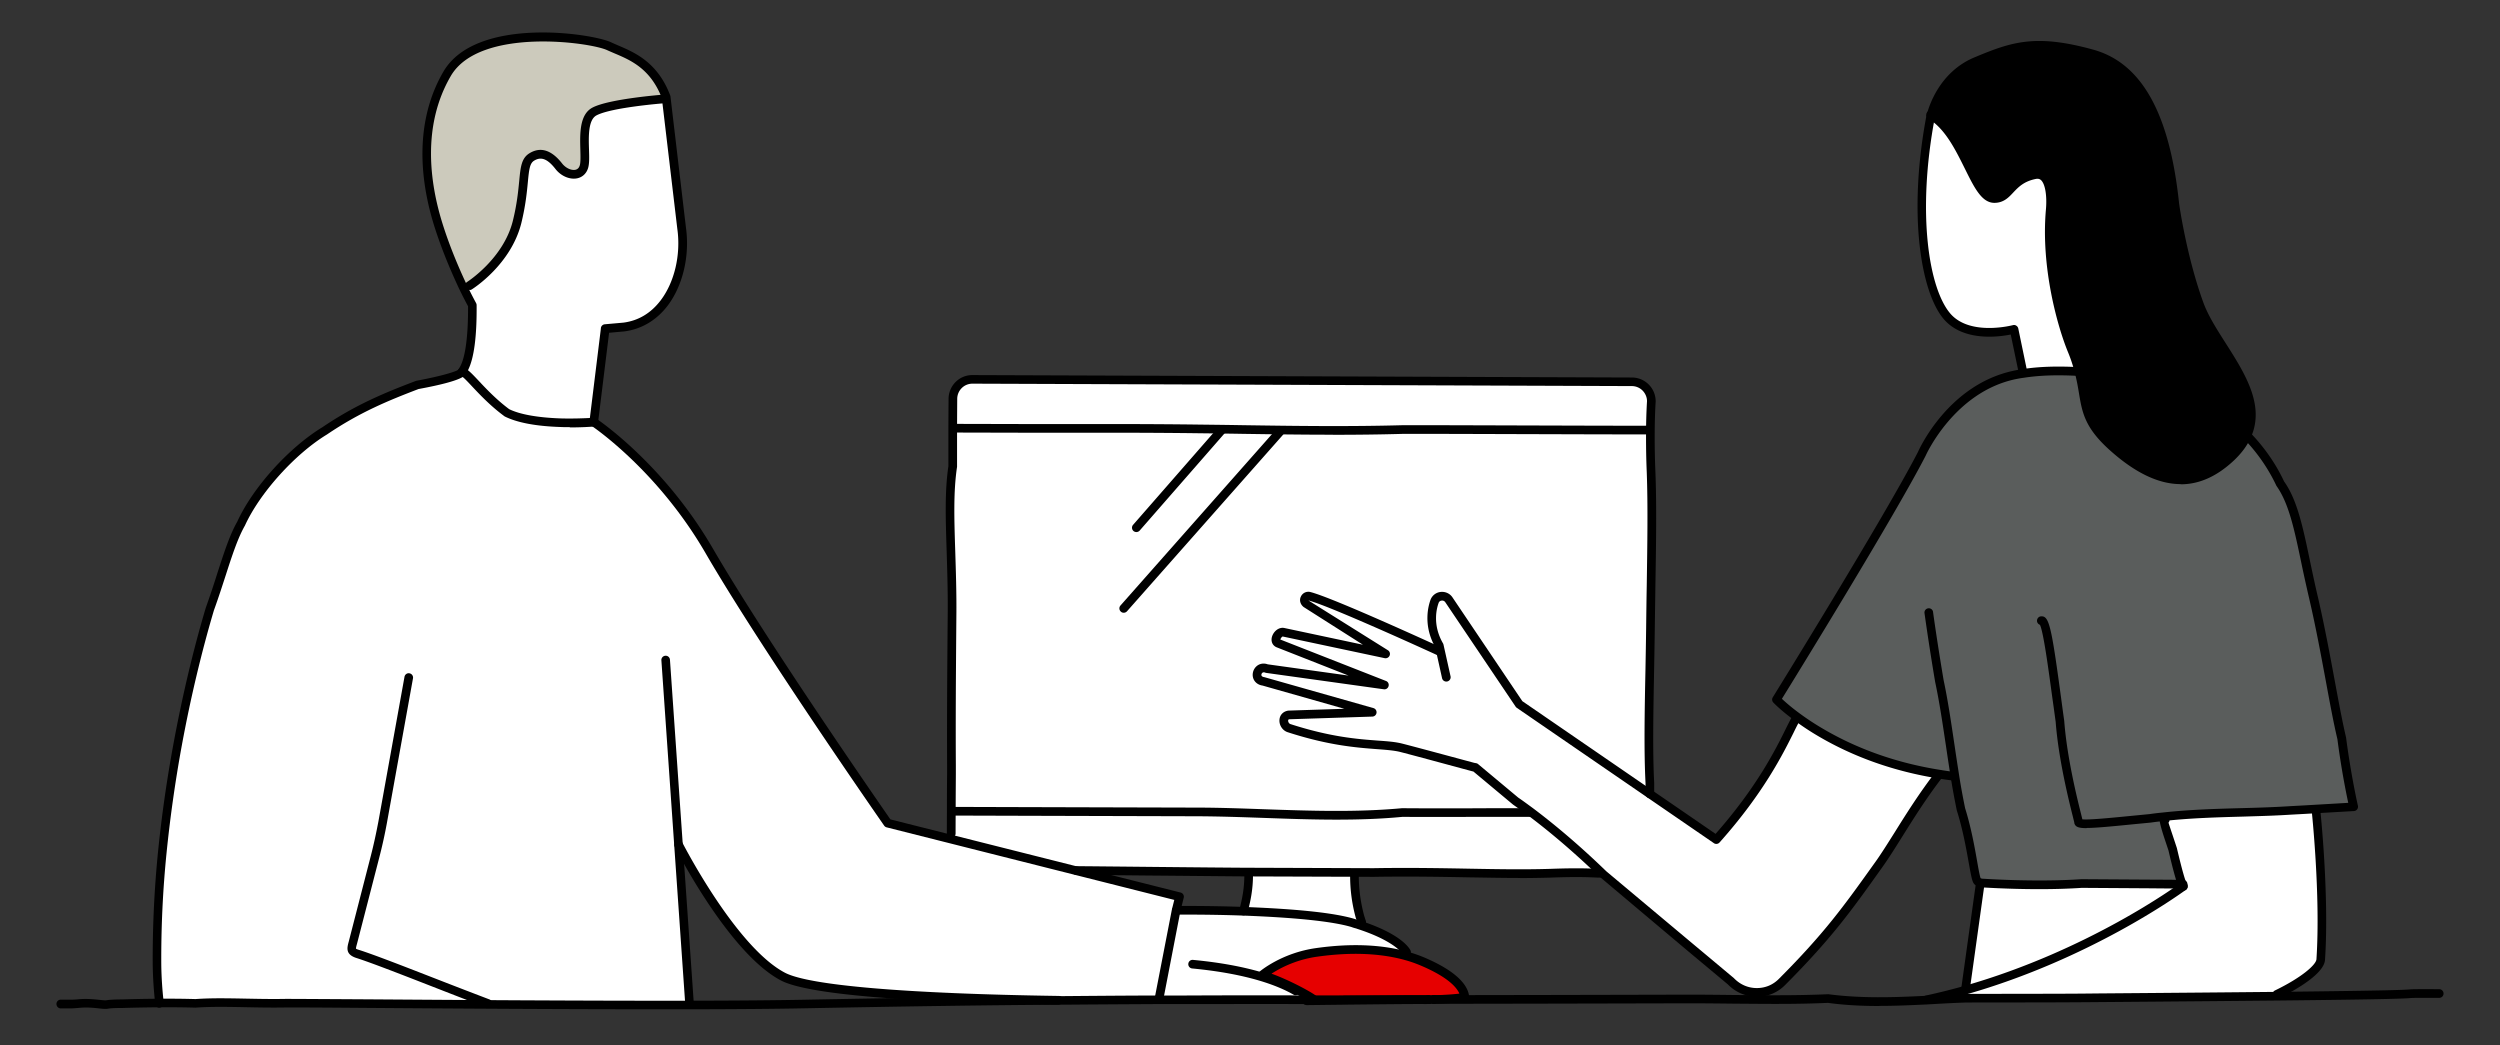 <svg xmlns="http://www.w3.org/2000/svg" width="385" height="161" fill="none" viewBox="0 0 385 161">
  <rect x="0" y="0" width="385" height="161" fill="#333333" stroke="none"/>
  <path fill="#5A5D5C" d="m301.067 119.51-.254.041a53.62 53.62 0 0 1-2.226-.321c-7.987-1.281-14.054-3.964-18.227-6.42a40.227 40.227 0 0 1-3.587-2.363c-2.146-1.575-3.213-2.71-3.213-2.71s17.267-27.87 22.373-37.802c0 0 4.414-10.104 14.334-12.187.426-.093.866-.173 1.306-.227 2.707-.427 5.68-.453 8.587-.293 1.267 4.885.293 7.221 5.227 11.64 5.946 5.325 12.053 7.288 18.2 1.508 1.146-1.095 1.933-2.19 2.426-3.297 1.934 2.002 3.747 4.431 5.107 7.355 2.693 3.79 3.347 10.064 5.173 17.7 1.88 8.128 3.027 16.044 4.334 21.61.76 5.887 1.826 10.518 1.826 10.518s-2.293.134-5.813.334c-1.533.094-3.28.187-5.173.294-5.667.307-12.067.213-18.36.907l.053.441c-.107 0 .093.534 1.427 4.578.813 3.458 1.24 4.819 1.453 5.353-1.107-.013-8.28-.053-15.467-.107-7.413.507-15.613-.093-15.613-.093l-.4-.24c-.48-.307-.933-5.86-2.573-11.133-.334-1.615-.64-3.324-.92-5.086Z"/>
  <path fill="#fff" d="M336.227 136.503s-.067-.04-.187-.334c-.213-.534-.64-1.895-1.453-5.353-1.334-4.044-1.534-4.578-1.427-4.578l-.053-.441c6.293-.694 12.693-.6 18.36-.907 1.893-.107 3.64-.2 5.173-.294v.04s1.413 13.001.747 23.133c-.107 1.521-3.467 3.777-6.774 5.366v.293c-6.653.067-15.533.147-27.4.241-6.706.066-13.546.04-20.506.066-1.974.067-3.974.187-5.974.294v-.067a92.433 92.433 0 0 0 6.027-1.508c19.04-5.446 32.96-15.578 33.467-15.951Z"/>
  <path fill="#000" d="M338.693 46.816c2.294 6.3 10.387 13.428 7.32 20.263-1.6-1.682-3.293-3.044-4.84-4.138-3.413-2.376-6.186-3.404-6.186-3.404s-7.147-1.869-14.827-2.31a24.485 24.485 0 0 0-1.093-3.31c-1.694-4.15-4.08-13.028-3.334-21.544.214-2.336-.04-5.966-2.346-5.486-3.867.788-3.854 3.671-6.254 3.671-3.16 0-4.546-9.624-9.746-12.828.2-.8 1.68-6.14 6.973-8.316 5.72-2.389 9.253-3.51 17.84-1.134 8.573 2.39 11.613 12.654 12.707 23.039 0 0 1.12 8.169 3.786 15.497Z"/>
  <path fill="#000" d="M346.013 67.079c-.493 1.108-1.28 2.202-2.426 3.297-6.147 5.78-12.254 3.817-18.2-1.509-4.934-4.418-3.96-6.754-5.227-11.64 7.68.441 14.827 2.31 14.827 2.31s2.773 1.028 6.186 3.404c1.547 1.094 3.24 2.456 4.84 4.138Z"/>
  <path fill="#fff" d="M336.04 136.169c.12.294.173.334.187.334-.507.373-14.427 10.505-33.467 15.951l-.067-.227 2.267-16.258s8.2.6 15.613.093c7.187.054 14.36.094 15.467.107Zm-16.973-82.252c.506 1.228.84 2.323 1.093 3.31-2.907-.16-5.88-.133-8.587.294l-.093-.507-1.307-6.3s-6.84 1.869-10.226-1.896c-3.374-3.79-5.534-15.484-2.587-30.994 0 0 .013-.04.027-.094 5.2 3.204 6.586 12.828 9.746 12.828 2.4 0 2.387-2.883 6.254-3.67 2.306-.481 2.56 3.15 2.346 5.485-.746 8.517 1.64 17.393 3.334 21.544Zm-97.254 46.252-.173-.774c-1.48-2.563-1.333-5.126-.72-6.768.347-.96 1.653-1.094 2.213-.24l10.827 16.071 20.12 13.816 10.227 7.021c7.973-8.917 10.72-15.805 12.093-18.314l.373-.534a40.227 40.227 0 0 0 3.587 2.363c4.173 2.456 10.24 5.139 18.227 6.42v.027c-4.04 5.246-6.88 10.532-9.267 13.869-4.747 6.66-7.707 10.865-14.933 18.1a5.442 5.442 0 0 1-3.854 1.602 5.583 5.583 0 0 1-3.96-1.696s-2.453-2.055-6.146-5.139c-3.68-3.083-8.614-7.221-13.52-11.332-.12-.12-.24-.227-.36-.347-3.827-3.684-7.614-6.875-10.814-9.277-.84-.614-1.626-1.188-2.36-1.696l-6.173-5.152-.333-.067s-8.44-2.296-11.08-2.963c-3.027-.761-7.974-.013-17.294-3.03-.946-.307-1.186-1.869 0-2.029l12.814-.414-16.707-4.752c-1.773-.253-1.013-2.563.467-1.975l18.106 2.522-16.386-6.433c-.76-.374.04-1.842.866-1.682l15.707 3.337-12.253-7.796c-.52-.413-.134-1.254.52-1.094 3.413.868 19.866 8.423 19.866 8.423l.32-.067Z"/>
  <path fill="#fff" d="M254.253 72.712c.267 6.78.014 15.15-.08 23.96-.106 8.489-.44 17.472-.093 23.96v1.642l-20.12-13.816-10.827-16.071c-.56-.854-1.866-.72-2.213.24-.613 1.642-.76 4.205.72 6.768l.173.774-.32.067s-16.453-7.555-19.866-8.423c-.654-.16-1.04.68-.52 1.094l12.253 7.796-15.707-3.337c-.826-.16-1.626 1.308-.866 1.682l16.386 6.433-18.106-2.522c-1.48-.588-2.24 1.722-.467 1.975l16.707 4.752-12.814.414c-1.186.16-.946 1.722 0 2.029 9.32 3.017 14.267 2.269 17.294 3.03 2.64.667 11.08 2.963 11.08 2.963l.333.067 6.173 5.152c.734.508 1.52 1.082 2.36 1.696l-.08.106c-5.826 0-12.573.054-19.68 0-10.586.988-21.413-.066-31.693-.093-20.56-.053-37.68-.107-37.68-.107h-.107c0-1.802.014-4.204.027-7.048-.04-7.141 0-13.441.08-23.012.12-9.397-.827-16.885.093-22.986 0-2.309.014-4.311.014-5.953h.106s4.28 0 11.134.027c6.853.026 15.72-.054 26.546.08 9.894.107 20.627.414 31.694.08 10.28.013 19.693.053 26.546.067 6.854.026 11.134.013 11.134.013h.28c-.014 1.775 0 3.965.106 6.5Z"/>
  <path fill="#fff" d="M251.293 58.803a3.003 3.003 0 0 1 3 3.03s-.12 1.628-.146 4.378h-.28s-4.28.013-11.134-.013c-6.853-.014-16.266-.054-26.546-.067-11.067.334-21.8.027-31.694-.08-10.826-.134-19.693-.053-26.546-.08-6.854-.014-11.134-.027-11.134-.027h-.106c0-2.83.026-4.512.026-4.512a3.003 3.003 0 0 1 3.027-3.003l101.533.374Zm-4.746 75.511-.174.173c-1.693-.067-3.573-.16-7.706 0-7.92.24-15.96-.293-27.134-.107-.986 0-1.973-.013-2.96-.013-5.666 0-11.24-.04-16.28-.053-2.84-.014-24.16-.227-26.56-.241l-.493-.12-18.96-4.778.2-.815v-3.417h.107s17.12.054 37.68.107c10.28.027 21.106 1.081 31.693.093 7.107.054 13.853 0 19.68 0l.08-.106c3.2 2.402 6.987 5.593 10.813 9.277h.014Z"/>
  <path fill="#E60000" d="M225.573 153.575s-1.493.28-4.773.361c-.28 0-.573.013-.853 0-6.427 0-12.254 0-17.667.026v-.067c-1.107-.827-5.573-3.096-7.933-3.697 0 0 3.226-2.79 8.4-3.511 5.466-.774 10-.48 13.56.468.066 0 .12.04.186.053.96.254 1.84.574 2.654.921 5.066 2.176 6.32 4.218 6.426 5.459v-.013Z"/>
  <path fill="#fff" d="M219.947 153.922a4.23 4.23 0 0 1-.827 0c-4.467 0-17.933.174-17.933.174s-.054-.067-.16-.16h1.253c5.413-.014 11.24-.014 17.667-.027v.013Z"/>
  <path fill="#fff" d="m216.48 146.447-.173.694c-3.56-.947-8.094-1.241-13.56-.467-5.174.721-8.4 3.511-8.4 3.511 2.36.6 6.826 2.87 7.933 3.697v.067h-1.253c-8.214-.027-15.507 0-22.56.013v-.08l2.653-13.682h.04s4.68-.053 10.333.147c6.027.227 13.16.694 16.867 1.802.213.08.453.147.667.2.08.027.16.054.226.08 5.147 1.669 6.8 3.417 7.227 4.018Z"/>
  <path fill="#fff" d="M209.413 141.135c.04.133.094.28.134.427l-.294.867c-.066-.026-.146-.053-.226-.08a6.186 6.186 0 0 1-.667-.2c-3.707-1.108-10.84-1.575-16.867-1.802v-.053c.494-1.869.8-3.511.8-5.54v-.44c5.04.013 10.614.04 16.28.053v.454a23.476 23.476 0 0 0 .84 6.314Zm-104.92-11.026 1.694 24.387v.267c-24.534.04-58.28-.307-62.214-.28-5.04.093-9.693-.267-13.92.026-1.933-.053-3.76-.066-5.493-.053a62.242 62.242 0 0 1-.373-5.713c-.04-6.087.253-11.84.813-17.473.573-5.726 1.4-11.306 2.36-16.565 1.453-7.889 3.227-15.07 4.973-20.93 2-5.58 3.107-10.158 4.787-13.095 2.493-5.472 8.133-11.426 12.88-14.309 5.253-3.55 9.747-5.352 14.347-7.101 4.573-.84 6.72-1.629 6.773-1.909.547-.454 3.08 3.364 6.893 6.18 2.174 1.095 5.507 1.469 8.32 1.562 2.814.08 5.094-.107 5.094-.107s10.16 6.661 17.8 19.85c8.68 14.95 27.48 41.913 27.48 41.913l9.573 2.416 18.96 4.778.493.12 15.907 4.018-.52 2.109-2.653 13.682v.08h-.72c-4.827.014-9.56.054-14.387.094h-.347c-15.2-.227-37.453-1.015-42.466-3.658-7.814-4.098-16.054-20.289-16.054-20.289Z"/>
  <path fill="#fff" d="M104.973 35.15c.894 6.394-2.04 14.322-8.906 15.203l-2.867.254v.08l-1.773 14.31s-2.28.186-5.094.106c-2.813-.093-6.146-.467-8.32-1.562-3.813-2.816-6.346-6.634-6.893-6.18-.267-.133 1.707-.56 1.627-10.371 0 0-.614-1.095-1.48-2.897l1.013-.12s5.773-3.617 7.32-9.784c1.52-6.167.56-8.984 2.253-10.025 1.827-1.121 3.24.24 4.147 1.388 1.12 1.469 3.347 1.856 3.893.12.547-1.735-.84-7.26 1.654-8.529 2.493-1.295 10.706-1.922 10.706-1.922l.36-.04 2.36 19.969Z"/>
  <path fill="#CCCABC" d="m102.613 15.168-.36.053s-8.213.627-10.706 1.922c-2.494 1.268-1.107 6.794-1.654 8.53-.546 1.735-2.773 1.348-3.893-.12-.907-1.149-2.32-2.51-4.147-1.389-1.693 1.041-.733 3.858-2.253 10.025-1.547 6.167-7.32 9.784-7.32 9.784l-1.013.12c-1.08-2.31-2.6-5.793-3.787-9.597-2.093-6.781-3.08-15.484 1.387-23.146 4.8-8.196 22.52-5.393 24.96-4.231 2.44 1.16 6.626 2.189 8.76 7.808l.026.24Z"/>
  <path fill="#000" d="M201.187 154.777c-.2 0-.4-.094-.52-.254-.28-.24-.347-.707-.107-.974.24-.28.613-.347.893-.107 1.947-.027 13.6-.187 17.667-.173.293 0 .52.013.76 0a.663.663 0 0 1 .733.6.67.67 0 0 1-.6.734c-.293.027-.6.027-.92.014-4.386 0-17.76.173-17.893.173l-.013-.013Z"/>
  <path fill="#000" fill-rule="evenodd" d="M86.32 65.758c.507.026.987.026 1.453.026v.04c1.751 0 3.11-.093 3.555-.123l.152-.01a.669.669 0 0 0 .613-.587L93.8 51.248l2.36-.213c2.64-.347 4.933-1.709 6.64-3.938 2.36-3.097 3.44-7.702 2.84-12.014l-2.36-19.982-.027-.24a1.001 1.001 0 0 1-.01-.054c-.006-.035-.012-.07-.03-.106-1.928-5.1-5.437-6.6-7.995-7.695L95.2 7a37.049 37.049 0 0 0-.427-.188 17.05 17.05 0 0 1-.653-.293c-2.96-1.401-20.813-4.058-25.827 4.499-3.746 6.42-4.253 14.616-1.453 23.68.947 3.016 2.227 6.273 3.827 9.69a66.466 66.466 0 0 0 1.413 2.777c.027 4.938-.48 8.356-1.44 9.637-.093.12-.267.347-.187.68.04.188.2.374.374.468.12.067.253.08.373.067.293.2.933.88 1.507 1.495 1.213 1.294 2.88 3.056 5.013 4.618 1.893.948 4.787 1.508 8.6 1.629Zm-14.253-8.743-.014.026.014-.026Zm1.613 1.588c-.667-.707-1.186-1.254-1.613-1.588.924-1.795 1.373-5.15 1.333-10.012a.67.67 0 0 0-.08-.32c0-.003-.028-.055-.08-.152a65.568 65.568 0 0 1-1.373-2.704c-1.574-3.35-2.84-6.554-3.76-9.518-1.88-6.073-3.174-14.91 1.32-22.612 4.426-7.568 21.52-5.192 24.093-3.964.24.11.498.221.767.337.12.051.243.103.366.157 2.467 1.041 5.52 2.35 7.267 6.86l2.387 20.157c.56 3.977-.427 8.209-2.574 11.025-1.506 1.976-3.44 3.124-5.733 3.417l-2.867.254a.669.669 0 0 0-.6.6v.067L90.84 64.37c-.84.04-2.533.12-4.48.066-3.56-.12-6.347-.627-7.947-1.428-1.946-1.442-3.56-3.15-4.733-4.405Z" clip-rule="evenodd"/>
  <path fill="#000" d="M24.56 155.191a.66.66 0 0 1-.667-.668v-.066a61.372 61.372 0 0 1-.373-5.7c-.04-5.9.227-11.626.813-17.553a204.232 204.232 0 0 1 2.374-16.619c1.346-7.301 3.066-14.562 4.986-20.996a139.96 139.96 0 0 0 1.787-5.34c1.027-3.163 1.907-5.9 3.053-7.902 2.387-5.246 7.92-11.386 13.107-14.55 5.187-3.51 9.613-5.312 14.453-7.154 4.107-.76 6.067-1.428 6.467-1.682.147-.2.4-.307.667-.267.36.067.6.414.533.774-.053.307-.213 1.135-7.307 2.443-4.64 1.776-9 3.55-14.093 6.995-4.947 3.003-10.36 9.023-12.64 14.029-1.107 1.935-1.973 4.605-2.973 7.701-.534 1.642-1.107 3.431-1.8 5.34-1.894 6.367-3.614 13.575-4.947 20.823a208.286 208.286 0 0 0-2.347 16.512 162.103 162.103 0 0 0-.813 17.406c.027 1.788.16 3.844.373 5.646v.147a.66.66 0 0 1-.666.667l.013.014Zm50.6 0a.774.774 0 0 1-.24-.04c-3-1.135-6-2.31-8.773-3.391-4.894-1.909-9.134-3.55-11.227-4.218-1.747-.547-1.48-1.562-1.213-2.536l3.413-13.255c.427-1.655.813-3.43 1.16-5.272l4.013-22.252c.067-.36.414-.614.774-.534.36.067.6.414.533.774l-4.013 22.252a74.952 74.952 0 0 1-1.187 5.366l-3.427 13.281c-.08.281-.173.628-.146.735 0 0 .106.08.466.186 2.147.681 6.387 2.323 11.32 4.245a1075.6 1075.6 0 0 0 8.76 3.377c.347.134.52.521.387.855a.675.675 0 0 1-.627.427h.027Zm31.027-.027a.67.67 0 0 1-.667-.627l-3.667-52.846a.66.66 0 0 1 .614-.707.658.658 0 0 1 .706.614l3.667 52.845a.66.66 0 0 1-.613.708h-.054l.014.013Z"/>
  <path fill="#000" d="M163.027 154.724c-16.747-.254-37.774-1.095-42.774-3.738-7.906-4.151-16-19.902-16.333-20.583a.652.652 0 0 1 .293-.894.65.65 0 0 1 .894.293c.08.161 8.24 16.045 15.773 19.996 3.72 1.962 18.693 3.23 42.173 3.577.374 0 .667.307.654.681a.666.666 0 0 1-.667.654l-.013.014Zm15.453-.174h-.133a.674.674 0 0 1-.534-.788l2.654-13.681.373-1.495-44.293-11.173a.66.66 0 0 1-.387-.267c-.187-.267-18.92-27.163-27.507-41.967-7.466-12.88-17.493-19.555-17.586-19.622a.654.654 0 0 1-.187-.92c.213-.308.613-.401.92-.188.107.067 10.387 6.902 18.013 20.076 8.174 14.07 25.56 39.137 27.307 41.66l44.693 11.266c.36.093.574.454.48.801l-.52 2.109-2.64 13.655a.668.668 0 0 1-.653.534ZM72.293 44.64a.642.642 0 0 1-.56-.306.66.66 0 0 1 .214-.921c.053-.04 5.573-3.564 7.026-9.384.654-2.63.84-4.672.987-6.167.2-2.109.333-3.497 1.573-4.258 1.694-1.041 3.387-.52 5.014 1.548.533.694 1.373 1.108 2.026 1.002.347-.067.587-.28.707-.668.147-.454.12-1.415.093-2.416-.066-2.43-.16-5.46 1.894-6.514 2.573-1.335 10.613-1.962 10.96-1.989a.672.672 0 0 1 .72.614.681.681 0 0 1-.614.721c-.08 0-8.106.627-10.453 1.856-1.307.667-1.24 3.23-1.173 5.285.04 1.175.066 2.176-.147 2.857-.267.854-.907 1.428-1.747 1.575-1.146.2-2.48-.4-3.306-1.495-1.2-1.522-2.187-1.896-3.267-1.228-.64.4-.76 1.281-.947 3.257-.146 1.535-.346 3.644-1.013 6.367-1.6 6.354-7.373 10.038-7.613 10.185a.66.66 0 0 1-.347.106l-.027-.026Z"/>
  <path fill="#000" d="M216.627 147.329a.666.666 0 0 1-.587-.361s-.027-.053-.093-.133c-.24-.334-1.68-2.083-6.894-3.778l-.226-.08a4.986 4.986 0 0 1-.694-.213c-2.866-.855-8.48-1.455-16.653-1.762-5.573-.201-10.253-.147-10.307-.147-.373-.027-.666-.294-.68-.654 0-.374.294-.668.654-.681.053 0 4.76-.053 10.36.147 8.4.32 13.973.921 17.04 1.828.24.081.453.147.64.187.146.04.24.08.306.107 5.28 1.709 7.014 3.537 7.52 4.245.147.2.2.32.2.32a.68.68 0 0 1-.306.895.782.782 0 0 1-.294.066l.014.014Zm-17.094 5.94a.633.633 0 0 1-.333-.094c-2.413-1.388-7.067-3.217-15.6-4.031a.659.659 0 0 1-.6-.721.659.659 0 0 1 .72-.601c8.76.828 13.613 2.737 16.133 4.192.32.187.427.587.24.908a.66.66 0 0 1-.573.333l.013.014Z"/>
  <path fill="#000" d="M220.8 154.603a.675.675 0 0 1-.667-.654c0-.373.28-.68.654-.68 1.933-.054 3.226-.161 3.96-.254-.4-.934-1.72-2.51-5.867-4.285-.88-.374-1.72-.667-2.56-.894-.013 0-.12-.04-.133-.04-3.854-1.028-8.32-1.175-13.347-.467a17.5 17.5 0 0 0-7.027 2.616c2.534.908 5.894 2.67 6.867 3.404.293.227.36.64.133.934a.663.663 0 0 1-.933.134c-1.027-.775-5.427-3.004-7.693-3.591a.669.669 0 0 1-.48-.494.669.669 0 0 1 .213-.654c.133-.12 3.44-2.923 8.747-3.671 5.2-.734 9.853-.574 13.826.481 0 0 .12.04.134.04.96.253 1.853.56 2.8.961 5.413 2.322 6.706 4.552 6.826 6.02a.65.65 0 0 1-.546.707c-.067 0-1.587.294-4.88.374h-.014l-.013.013Zm13.32-19.395c-2.52 0-5.093-.053-7.76-.093-4.32-.08-9.213-.174-14.813-.08l-19.254-.067c-1.546 0-8.613-.08-15.093-.133-5.387-.054-10.387-.094-11.467-.107a.669.669 0 0 1-.666-.668c0-.373.32-.654.666-.667 1.094 0 6.08.053 11.48.107 6.48.067 13.534.133 15.08.133l19.24.067c5.614-.093 10.52 0 14.854.08 4.293.08 8.333.147 12.266.027 3.934-.147 5.814-.08 7.48 0h.267a.682.682 0 0 1 .64.707.652.652 0 0 1-.693.641h-.267c-1.64-.08-3.493-.147-7.387 0-1.506.04-3.026.067-4.573.067v-.014Zm-87.64-6.18a.66.66 0 0 1-.667-.667s0-1.255.014-3.417c0-1.495 0-3.404.026-5.647v-1.401c-.026-6.834 0-12.868.094-23.013.04-3.59-.067-6.82-.16-9.957-.16-4.993-.307-9.29.266-13.122v-5.86c.014-2.83.027-4.511.027-4.511a3.68 3.68 0 0 1 1.08-2.603 3.612 3.612 0 0 1 2.613-1.068l101.534.374c.986 0 1.906.387 2.6 1.081a3.676 3.676 0 0 1 1.066 2.616c0 .054-.12 1.682-.146 4.379a126.94 126.94 0 0 0 .106 6.46c.2 5.1.107 11.092 0 17.446-.026 2.136-.066 4.325-.093 6.54-.027 2.177-.067 4.379-.107 6.568-.12 6.447-.24 12.547.014 17.353v1.682a.661.661 0 0 1-.667.667.661.661 0 0 1-.667-.667v-1.642c-.253-4.819-.146-10.932-.013-17.406.04-2.189.08-4.392.107-6.554.026-2.216.053-4.405.093-6.554.093-6.34.187-12.32 0-17.38-.093-2.122-.12-4.258-.107-6.513.027-2.75.147-4.365.147-4.432 0-.587-.24-1.175-.68-1.629a2.33 2.33 0 0 0-1.653-.694l-101.534-.373c-.64 0-1.226.24-1.666.68a2.336 2.336 0 0 0-.694 1.655s-.013 1.682-.026 4.512v5.954c-.574 3.804-.44 8.048-.28 12.974.093 3.003.213 6.407.173 10.025-.08 10.131-.12 16.164-.08 22.998v1.415c-.013 2.23-.027 4.152-.027 5.647-.013 2.162-.013 3.417-.013 3.417a.66.66 0 0 1-.667.667h-.013Z"/>
  <path fill="#000" d="M205.84 126.225c-3.76 0-7.52-.133-11.2-.267-3.427-.12-6.96-.24-10.36-.253-20.56-.054-37.68-.107-37.68-.107a.67.67 0 0 1-.667-.668c0-.373.294-.667.667-.667 0 0 17.12.053 37.68.107 3.413 0 6.96.133 10.4.253 6.987.241 14.2.494 21.227-.16 4.893.04 9.56.027 13.88 0h5.866a.66.66 0 0 1 .667.668.66.66 0 0 1-.667.667h-5.866c-4.32 0-8.987.027-13.827 0-3.347.32-6.733.427-10.133.427h.013Zm-.573-59.279c-4.747 0-9.4-.067-13.96-.134-2.307-.04-4.587-.067-6.814-.093-7.293-.094-13.613-.08-19.186-.08h-7.36l-11.134-.027a.669.669 0 0 1 0-1.335l11.134.027h7.36c5.573 0 11.906-.014 19.2.08 2.226.027 4.506.053 6.813.093 8.013.12 16.293.24 24.853 0 6.28 0 12.214.027 17.44.04l9.134.027c6.853.027 11.133.013 11.133.013.4.054.667.294.667.668a.661.661 0 0 1-.667.667s-4.28.014-11.133-.013l-9.134-.027c-5.226-.013-11.16-.04-17.413-.04-3.693.107-7.333.147-10.92.147l-.013-.013Zm4.44 75.711a.652.652 0 0 1-.614-.414c-.066-.16-.12-.334-.173-.494l-.133-.414a24.307 24.307 0 0 1-.867-6.514c0-.373.267-.667.667-.667.373 0 .666.307.666.667 0 2.043.267 4.098.814 6.141l.04.133c.026.093.066.187.093.294.027.12.08.24.12.36a.666.666 0 0 1-.373.868c-.08.026-.16.053-.254.053l.014-.013Zm-18.2-1.695s-.12 0-.174-.027a.665.665 0 0 1-.48-.814c.467-1.762.774-3.364.774-5.366a.66.66 0 0 1 .666-.668.66.66 0 0 1 .667.668c0 2.282-.4 4.097-.827 5.713a.669.669 0 0 1-.64.494h.014Zm97.906 13.962c-2.626 0-5.253-.12-7.906-.481-3.827.174-7.694.174-10.974.147l-3.52-.027c-2.32-.026-4.653-.053-6.986-.053-15.454.04-28.214.067-39.227.08a.661.661 0 0 1-.667-.667c0-.374.294-.668.667-.668 11.013-.013 23.773-.04 39.227-.08 2.333 0 4.666.027 7 .054l3.506.026c3.254.027 7.107.027 11.014-.147 5.106.668 10.08.494 15.146.241l1.2-.067c1.6-.094 3.2-.174 4.774-.227 2.546 0 5.053 0 7.546-.013 4.374 0 8.707 0 12.974-.054 11.866-.093 20.746-.173 27.4-.24 18.186-.2 19.72-.32 20.453-.374.507-.04.653-.053 4.6-.04a.67.67 0 0 1 .667.668.661.661 0 0 1-.667.667c-3.907 0-4.053 0-4.493.04-.747.053-2.307.187-20.547.374-6.653.067-15.533.147-27.4.24-4.28.04-8.6.053-12.987.053-2.493 0-5 0-7.52.014-1.546.053-3.133.133-4.733.227l-1.213.066c-2.467.121-4.92.227-7.374.227l.04.014Z"/>
  <path fill="#000" d="M220.387 154.603c-.174 0-.334 0-.494-.013a.673.673 0 0 1-.6-.734.683.683 0 0 1 .734-.601c.186.014.386.014.573 0h.213a.66.66 0 0 1 .667.668.66.66 0 0 1-.667.667h-.413l-.013.013Z"/>
  <path fill="#000" d="M102.053 155.431c-15.453 0-33.333-.12-45.506-.214-6.56-.053-11.227-.08-12.547-.066-2.107.04-4.147 0-6.12-.04-2.733-.054-5.333-.107-7.76.066-1.88-.053-3.667-.066-5.533-.053-2.067.013-4 .053-5.774.107-1.533 0-1.933.066-2.173.107-.387.053-.547.053-1.747-.081-1.506-.16-2.226-.093-2.92-.026-.346.026-.666.053-1.053.066H9.36a.68.68 0 0 1-.667-.68.66.66 0 0 1 .667-.668h1.547c.346 0 .64-.013.946-.04.72-.066 1.547-.133 3.187.04 1.12.12 1.187.12 1.413.08.28-.04.734-.106 2.347-.12a248.24 248.24 0 0 1 5.787-.107c1.88-.013 3.68 0 5.52.054 2.426-.174 5.04-.12 7.813-.067 1.96.04 3.987.08 6.067.04 1.333 0 6.013.027 12.573.067 13.28.093 33.347.24 49.653.213 7.614-.013 13.307-.066 17.387-.146 15.8-.307 27.96-.481 39.44-.561h.747c4.693-.04 9.293-.08 14-.093h4.72c5.826-.027 11.893-.04 18.56-.014l18.92-.026a.66.66 0 0 1 .666.667.66.66 0 0 1-.666.667l-18.92.027c-6.667-.027-12.734 0-18.56 0h-4.72c-4.694.027-9.294.053-13.987.094h-.747c-11.466.08-23.613.253-39.413.56-4.093.08-9.787.134-17.413.147h-4.174ZM175 81.936a.687.687 0 0 1-.44-.16.675.675 0 0 1-.067-.948L187.6 65.824a.673.673 0 0 1 .947-.066c.28.24.306.667.066.947L175.507 81.71a.69.69 0 0 1-.507.227Zm-1.947 12.427a.614.614 0 0 1-.44-.174.662.662 0 0 1-.053-.947l24-27.15a.66.66 0 0 1 .947-.054c.28.24.306.667.053.948l-24 27.15a.682.682 0 0 1-.493.227h-.014Zm148.28 33.17c-1.213 0-1.613-.187-1.813-.574a.61.61 0 0 1-.08-.293c-.027-.147-.107-.428-.2-.828-.613-2.429-2.227-8.89-2.667-14.67-.16-1.161-.32-2.376-.493-3.564-.627-4.605-1.387-10.291-1.933-11.386a.657.657 0 0 1-.387-.347c-.16-.334 0-.734.32-.894.187-.094.547-.08.733.027.867.467 1.307 2.923 2.587 12.413.16 1.188.32 2.403.493 3.604.427 5.714 2.027 12.081 2.627 14.483.067.267.12.481.16.668.973.12 4.333-.214 7.6-.534l2.747-.267c.64-.094 1.32-.174 2.013-.24 4.12-.454 8.267-.574 12.267-.681 2.106-.054 4.16-.12 6.12-.227l1.613-.094c1.28-.066 2.467-.133 3.547-.2l5.04-.293a126.07 126.07 0 0 1-1.667-9.811c-.6-2.523-1.173-5.647-1.787-8.97-.72-3.858-1.52-8.223-2.533-12.574a241.112 241.112 0 0 1-1.24-5.62c-1.067-5.099-1.907-9.144-3.827-11.84a26.82 26.82 0 0 0-5.04-7.275c-1.373-1.441-2.92-2.763-4.746-4.058-3.294-2.295-6-3.31-6.04-3.323 0 0-7.12-1.842-14.627-2.27-3.307-.186-6.067-.093-8.44.28-.44.054-.867.134-1.267.215-9.48 1.988-13.826 11.706-13.866 11.8-4.72 9.183-19.88 33.784-22.134 37.428.467.44 1.387 1.268 2.76 2.269a39.342 39.342 0 0 0 3.534 2.322c5.346 3.151 11.4 5.286 18 6.341.72.12 1.453.227 2.2.32.36.04.626.374.586.748a.675.675 0 0 1-.746.587c-.774-.093-1.52-.2-2.254-.32-6.746-1.082-12.96-3.271-18.453-6.501a39.798 39.798 0 0 1-3.64-2.403c-2.173-1.588-3.253-2.736-3.307-2.789a.666.666 0 0 1-.08-.815c.174-.28 17.307-27.964 22.347-37.762.173-.387 4.653-10.411 14.787-12.534.44-.093.906-.187 1.36-.24 2.44-.387 5.306-.48 8.706-.294 7.654.44 14.88 2.31 14.96 2.336.174.067 2.96 1.108 6.4 3.498 1.907 1.348 3.52 2.723 4.947 4.231 2.2 2.282 3.96 4.819 5.227 7.528 2.013 2.817 2.893 6.981 3.986 12.227.374 1.762.76 3.631 1.227 5.593 1.013 4.392 1.827 8.77 2.547 12.641.613 3.297 1.186 6.42 1.786 8.97.76 5.846 1.814 10.478 1.827 10.518.04.187 0 .387-.12.548a.66.66 0 0 1-.493.267l-5.814.333c-1.08.067-2.28.134-3.56.201l-1.613.093c-1.973.107-4.04.16-6.16.227-3.973.107-8.08.227-12.16.681-.68.066-1.333.146-2 .24l-2.773.267c-3.707.374-5.84.561-7.094.561v.026Z"/>
  <path fill="#000" d="M304.56 136.396a.713.713 0 0 1-.36-.106c-.44-.281-.56-.895-1.013-3.418-.387-2.175-.92-5.165-1.84-8.075a109.644 109.644 0 0 1-.947-5.179 393.07 393.07 0 0 1-.707-4.645c-.506-3.391-1.026-6.901-1.68-9.958-1.026-6.074-1.626-10.532-1.64-10.585a.655.655 0 0 1 .574-.748c.36-.053.706.2.746.574 0 .04.614 4.498 1.627 10.505.653 3.057 1.173 6.594 1.68 10.011.227 1.549.467 3.11.707 4.632.28 1.802.6 3.497.92 5.059.92 2.937 1.466 5.967 1.853 8.183.2 1.148.413 2.322.547 2.629.2.214.24.547.08.814a.674.674 0 0 1-.56.307h.013Z"/>
  <path fill="#000" d="M314.027 136.93c-4.96 0-9.054-.293-9.107-.293a.663.663 0 0 1-.613-.721.662.662 0 0 1 .72-.614c.08 0 8.24.587 15.52.093l10.266.067c2.734.013 4.72.027 5.254.04h.133c.373 0 .667.294.667.667a.661.661 0 0 1-.667.668h-.147c-.546 0-2.533-.013-5.253-.04l-10.213-.067c-2.187.147-4.44.2-6.547.2h-.013Zm36.6 16.872a.657.657 0 0 1-.6-.373.68.68 0 0 1 .306-.895c4.067-1.962 6.334-3.937 6.4-4.805.654-9.958-.733-22.879-.746-23.012a.67.67 0 0 1 .586-.734.662.662 0 0 1 .734.587c.013.133 1.413 13.175.746 23.252-.173 2.39-5.52 5.14-7.146 5.927a.731.731 0 0 1-.294.067l.014-.014Z"/>
  <path fill="#000" d="M296.733 154.63a.668.668 0 0 1-.653-.534.651.651 0 0 1 .507-.787c1.986-.428 4-.935 5.986-1.495 19.014-5.433 32.68-15.431 33.254-15.845.413-.307 1.066.027 1.066.534a.674.674 0 0 1-.346.588c-1.24.894-14.867 10.638-33.6 16.004a101.31 101.31 0 0 1-6.067 1.522c-.053 0-.093.013-.147.013Z"/>
  <path fill="#000" d="M336.227 137.171c-.494 0-.694-.468-.8-.748-.32-.814-.84-2.696-1.48-5.446l-.6-1.802c-.658-1.984-.903-3.092-.734-3.324a.662.662 0 0 1 .747-.253.627.627 0 0 1 .52.16c.28.24.307.654.067.934.133.414.36 1.108.68 2.056l.613 1.855c.853 3.644 1.267 4.886 1.44 5.313.027.053.04.093.053.12.107.12.174.28.174.454a.66.66 0 0 1-.667.667l-.013.014Zm-38.84-118.773a.67.67 0 0 1-.454-.173.668.668 0 0 1-.213-.841.65.65 0 0 1 .893-.294c.067.027.187.134.24.174a.66.66 0 0 1 0 .947.667.667 0 0 1-.466.2v-.013Z"/>
  <path fill="#000" fill-rule="evenodd" d="M324.947 69.362c3.866 3.457 7.48 5.192 10.88 5.192v.027c2.88 0 5.6-1.228 8.226-3.698 1.187-1.134 2.027-2.282 2.574-3.51 2.213-4.939-.88-9.825-3.88-14.536-1.4-2.19-2.707-4.259-3.427-6.234-2.613-7.168-3.747-15.27-3.747-15.337-1.453-13.815-5.76-21.544-13.186-23.613-8.88-2.456-12.547-1.228-18.267 1.161-5.493 2.256-7.107 7.702-7.373 8.77-.08.28.04.587.293.734 2.507 1.532 4.086 4.71 5.488 7.532l.045.09.022.043c1.456 2.943 2.601 5.256 4.538 5.256 1.4 0 2.174-.8 2.907-1.588l.018-.02c.794-.834 1.623-1.705 3.462-2.076.427-.08.64.053.787.174.653.587.96 2.429.76 4.605-.774 8.81 1.76 17.873 3.386 21.85a22.652 22.652 0 0 1 1.067 3.218c.307 1.174.48 2.175.64 3.15.493 2.977.893 5.326 4.787 8.81ZM315.2 26.714c-.4-.347-.88-.534-1.413-.534v.027c-.174 0-.347.013-.534.053-2.265.454-3.319 1.574-4.172 2.482l-.001.001c-.733.774-1.147 1.175-1.947 1.175-1.119 0-2.212-2.213-3.371-4.56l-.002-.005-.012-.025c-1.411-2.85-2.996-6.054-5.588-7.864.467-1.549 2.093-5.62 6.453-7.408 5.6-2.336 8.92-3.458 17.4-1.108 6.84 1.909 10.827 9.263 12.227 22.491l.005.032c.082.564 1.239 8.514 3.822 15.6.738 2.047 2.041 4.107 3.422 6.29l.124.196c2.814 4.405 5.707 8.984 3.787 13.269-.48 1.067-1.227 2.082-2.28 3.083-5.187 4.885-10.68 4.391-17.293-1.522-3.541-3.171-3.866-5.105-4.358-8.034l-.002-.015c-.16-.96-.347-2.042-.667-3.27a24.134 24.134 0 0 0-1.12-3.39c-1.573-3.858-4.027-12.681-3.28-21.237.12-1.295.24-4.445-1.2-5.727Z" clip-rule="evenodd"/>
  <path fill="#000" d="M311.48 57.682a.667.667 0 0 1-.653-.534l-1.174-5.633c-1.893.387-7.213 1.081-10.213-2.256-3.587-4.03-5.68-16.151-2.747-31.568l.654.12-.627-.254a.663.663 0 0 1 .813-.48c.36.093.574.454.48.814 0 .013-.04.12-.04.147-2.826 14.896-.906 26.563 2.454 30.34 3.066 3.404 9.493 1.709 9.56 1.696a.599.599 0 0 1 .52.08c.16.093.266.253.306.427l1.307 6.3c.08.36-.16.708-.52.788-.04 0-.093.013-.133.013h.013Zm-8.773 95.213h-.094a.681.681 0 0 1-.573-.748l2.267-16.258c.053-.36.386-.627.746-.574.36.054.614.387.574.748l-2.267 16.258a.66.66 0 0 1-.653.574Zm-38.4-22.932a.62.62 0 0 1-.374-.121l-30.346-20.836c-.067-.054-.134-.107-.174-.174l-10.826-16.07a.573.573 0 0 0-.574-.268.52.52 0 0 0-.466.36c-.267.721-1.014 3.298.666 6.207.04.054.054.12.08.187l1.094 4.912a.67.67 0 0 1-1.307.294l-1.067-4.819c-1.906-3.39-1.026-6.393-.72-7.248.24-.667.84-1.148 1.56-1.228.734-.08 1.44.24 1.84.855l10.747 15.964 29.76 20.436c6.373-7.221 9.267-13.041 10.827-16.205.306-.627.573-1.134.786-1.548a.676.676 0 0 1 .907-.267c.32.174.44.587.267.908-.214.387-.467.894-.76 1.495-1.627 3.27-4.654 9.37-11.414 16.939a.662.662 0 0 1-.493.227h-.013Z"/>
  <path fill="#000" d="M270.533 153.495a6.228 6.228 0 0 1-4.44-1.895s-2.44-2.042-6.093-5.086l-13.92-11.719c-4.48-4.312-8.32-7.395-10.747-9.211-.826-.6-1.613-1.174-2.333-1.682l-6.093-5.085-.174-.04c-.133-.027-8.506-2.309-11.106-2.977-.92-.227-2.067-.32-3.52-.427-3.147-.24-7.44-.547-13.814-2.616-.786-.254-1.333-1.095-1.253-1.936.067-.747.6-1.281 1.373-1.388l8.614-.28-12.6-3.578c-.68-.093-1.24-.52-1.44-1.161-.187-.614 0-1.321.48-1.775.466-.441 1.12-.561 1.76-.334l12.453 1.735-11.133-4.378c-.64-.307-.867-.974-.64-1.668.253-.761 1.026-1.455 1.88-1.282l12.106 2.576-9.133-5.806c-.533-.427-.693-1.081-.413-1.629a1.259 1.259 0 0 1 1.453-.68c3.44.867 19.307 8.155 19.987 8.462.333.16.48.548.333.881a.67.67 0 0 1-.88.334c-.16-.08-16.44-7.542-19.747-8.383l12.254 7.676a.66.66 0 0 1 .253.814.673.673 0 0 1-.76.4l-15.707-3.337s-.08.027-.173.134a.96.96 0 0 0-.187.334l16.267 6.38c.32.12.493.467.4.787a.65.65 0 0 1-.733.494L195 103.627l-.16-.04c-.187-.081-.333-.067-.453.04-.107.106-.16.267-.12.4.053.174.306.24.44.254l16.8 4.765a.667.667 0 0 1-.16 1.308l-12.814.414c-.12.027-.146.093-.16.187-.013.2.12.467.334.547 6.226 2.016 10.426 2.323 13.506 2.55 1.52.106 2.707.2 3.747.467 2.613.667 11.013 2.95 11.093 2.963l.294.053a.618.618 0 0 1 .293.147l6.173 5.153c.694.467 1.48 1.054 2.32 1.668 2.467 1.856 6.347 4.966 10.88 9.331l.374.36 13.48 11.293c3.693 3.083 6.146 5.139 6.146 5.139.974 1.014 2.214 1.535 3.534 1.535 1.32 0 2.48-.494 3.386-1.402C281 143.685 284 139.467 288.56 133.086l.24-.334c.907-1.268 1.867-2.803 2.987-4.578 1.773-2.843 3.8-6.06 6.306-9.317a.661.661 0 0 1 .934-.12c.293.227.346.64.12.934-2.467 3.204-4.467 6.394-6.227 9.21-1.12 1.789-2.093 3.337-3.027 4.646l-.24.333c-4.586 6.447-7.626 10.692-14.76 17.847a6.071 6.071 0 0 1-4.32 1.802l-.04-.014Z"/>
</svg>

